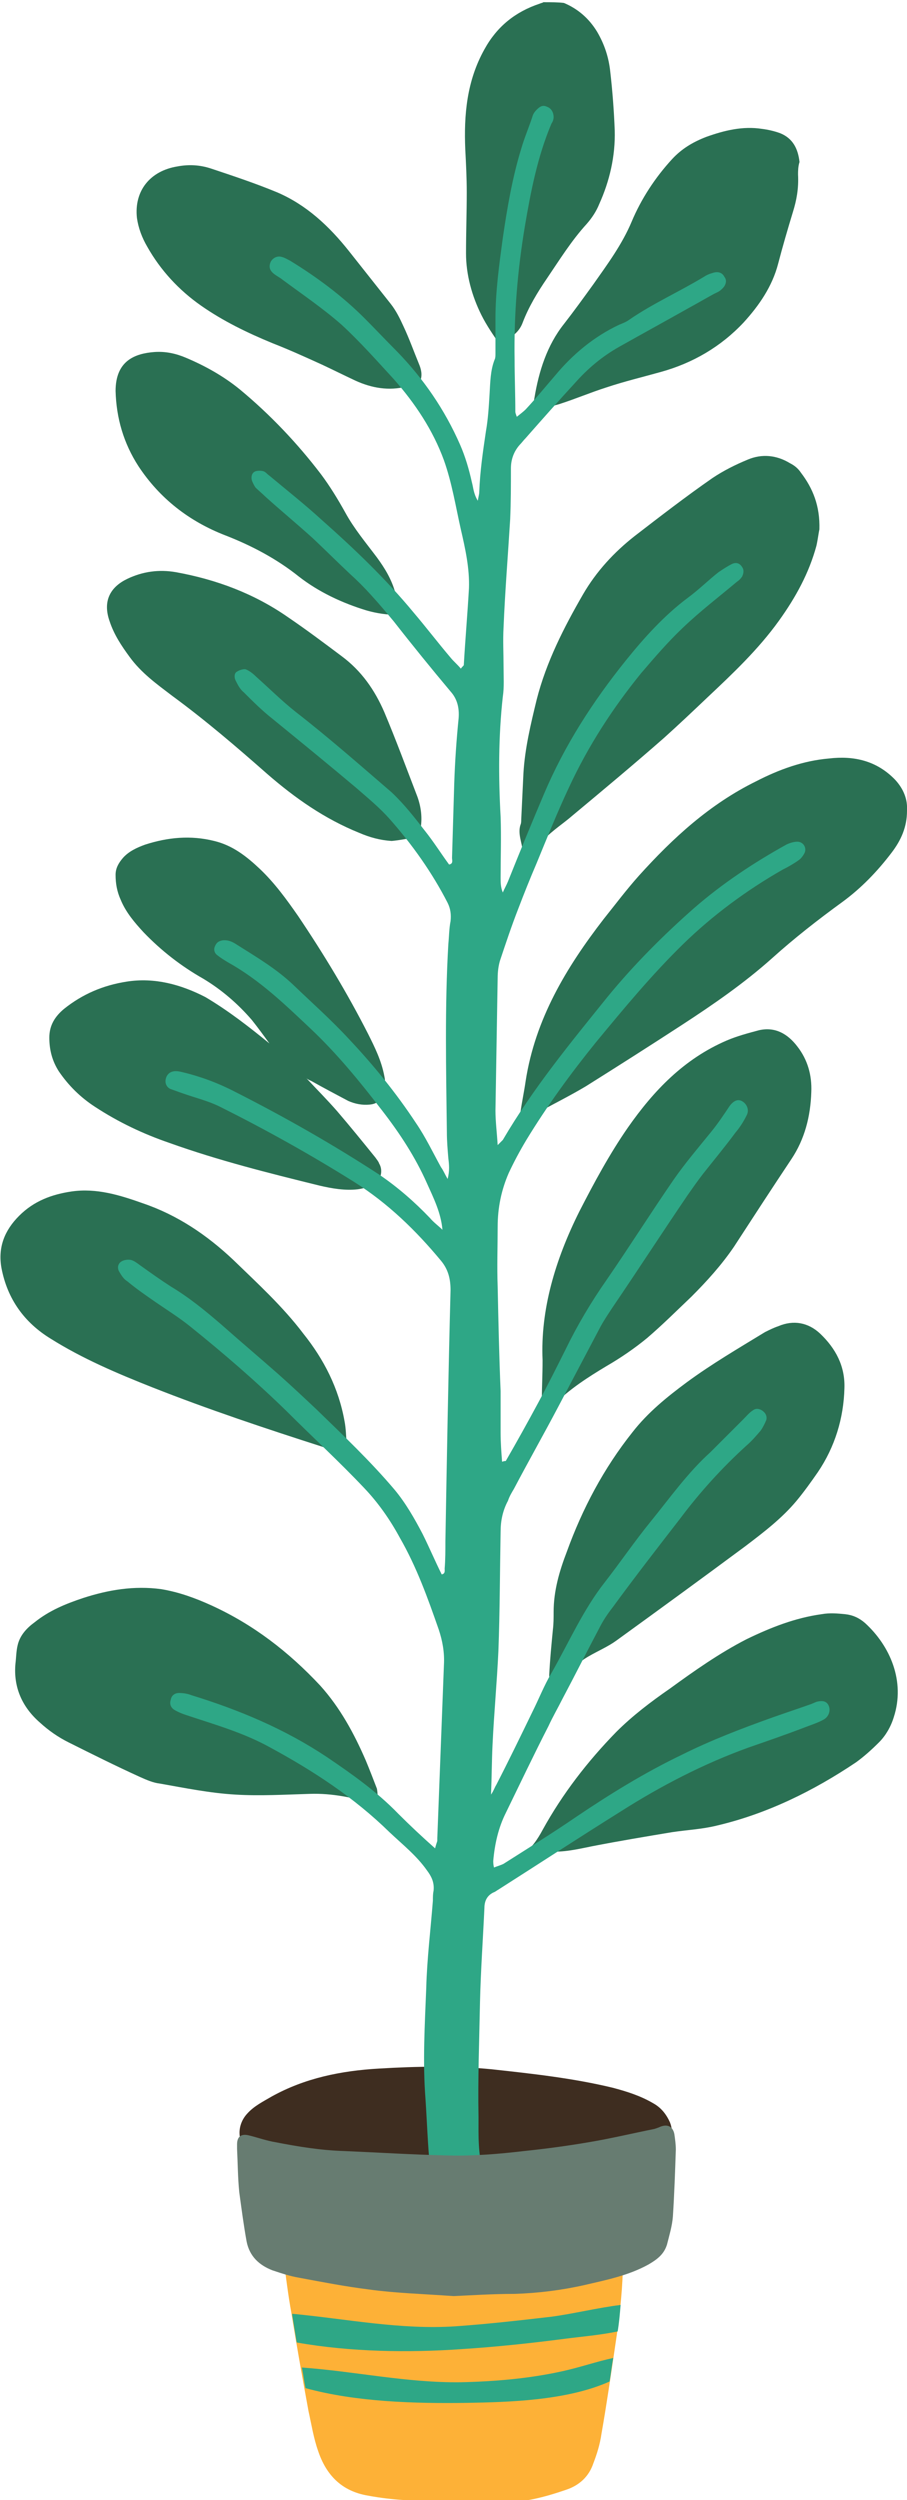 <?xml version="1.0" encoding="UTF-8"?> <!-- Generator: Adobe Illustrator 25.2.0, SVG Export Plug-In . SVG Version: 6.00 Build 0) --> <svg xmlns="http://www.w3.org/2000/svg" xmlns:xlink="http://www.w3.org/1999/xlink" id="Layer_1" x="0px" y="0px" viewBox="0 0 123.2 339.5" style="enable-background:new 0 0 123.2 339.5;" xml:space="preserve"> <style type="text/css"> .st0{fill:#3E2D20;} .st1{fill:#FDB137;} .st2{fill:#2A7053;} .st3{fill:#2EA786;} .st4{fill:#677C71;} </style> <g> <path class="st0" d="M61.5,297.3c-4.8,0.2-9.5,0.1-14.3-0.6c-2.1-0.3-4.1-0.8-6.2-1.2c-0.5-0.1-1-0.3-1.5-0.4 c-2.2-0.4-4-1.5-5.7-2.8c-1.6-1.3-1.7-3.7-0.2-5.3c0.9-1,2.1-1.6,3.3-2.3c4.5-2.5,9.4-3.5,14.6-3.8c5.1-0.3,10.2-0.4,15.3,0.1 c5.5,0.6,11,1.2,16.4,2.5c1.9,0.5,3.8,1.1,5.5,2.1c1.1,0.6,1.8,1.5,2.3,2.6c0.6,1.5,0.2,3.1-1.1,4.2c-1.2,1-2.6,1.6-4.1,2.1 c-3.2,1.1-6.4,1.6-9.7,2.1c-4.4,0.7-8.8,0.7-13.2,0.8C62.5,297.3,62,297.3,61.5,297.3z"></path> <path class="st1" d="M84.9,306.6c-0.1,0.6-0.3,1.1-0.3,1.7c-0.1,3.4-0.5,6.7-1,10c-0.6,4.1-1.2,8.2-1.9,12.2 c-0.2,1.4-0.6,2.7-1.1,4c-0.6,1.8-1.9,3-3.7,3.6c-2.9,1-5.9,1.8-9,1.7c-4.3-0.2-8.7-0.1-13-0.3c-1.6-0.1-3.3-0.3-4.9-0.6 c-3.6-0.6-5.7-2.8-6.8-6.1c-0.6-1.7-0.9-3.6-1.3-5.4c-0.8-4.4-1.6-8.8-2.3-13.2c-0.5-2.7-0.8-5.4-1.2-8.2c-0.1-0.7-0.1-1.4,0-2.2 c0.1-1.4,1.2-2.2,2.6-1.9c4.4,0.9,8.7,0.8,13.1,0.5c4.3-0.4,8.6-0.7,13-0.7c3.5,0.1,7,0,10.4-0.2c1.6-0.1,3.2-0.5,4.8-1 c1-0.3,1.9-0.4,2.7,0.4C85,302.9,85,304.7,84.9,306.6z"></path> <g> <g> <path class="st2" d="M76.6,0.4c1.9,0.8,3.4,2.1,4.5,3.9c1,1.7,1.6,3.5,1.8,5.5c0.3,2.6,0.5,5.3,0.6,7.9c0.1,3.5-0.7,6.9-2.1,10 c-0.4,1-1,1.9-1.7,2.7c-2.1,2.3-3.7,4.9-5.4,7.4c-1.3,1.9-2.5,3.9-3.3,6c-0.4,1.1-1.2,1.8-2.2,2.3c0,0.1,0.1,0.2,0,0.3 c0,0.3-0.1,0.5-0.1,0.8c-0.3-0.1-0.7-0.2-0.8-0.4c-0.9-1.3-1.8-2.6-2.5-4c-1.3-2.6-2.1-5.5-2.1-8.4c0-2.8,0.1-5.5,0.1-8.3 c0-1.9-0.1-3.9-0.2-5.8c-0.2-4.7,0.2-9.3,2.6-13.6c1.7-3.1,4.2-5.1,7.5-6.2c0.2-0.1,0.4-0.1,0.5-0.2C74.9,0.3,75.8,0.3,76.6,0.4z "></path> <path class="st2" d="M36.6,141.7c-0.8-1.1-1.6-2.2-2.4-3.2c-1.9-2.2-4.1-4.1-6.6-5.6c-3-1.7-5.7-3.8-8.1-6.3 c-1.2-1.3-2.4-2.7-3.1-4.4c-0.5-1.1-0.7-2.2-0.7-3.4c0-0.9,0.4-1.6,1-2.3c0.8-0.9,1.9-1.4,3-1.8c3.1-1,6.2-1.3,9.4-0.5 c2.5,0.6,4.4,2.1,6.2,3.8c2,1.9,3.6,4.1,5.2,6.4c3.5,5.2,6.7,10.5,9.5,16c0.9,1.8,1.8,3.6,2.2,5.7c0.1,0.5,0.2,0.9-0.2,1.3 c-0.1,0.1-0.1,0.4-0.1,0.6c0.1,1.2-0.5,1.9-1.7,2c-1,0.1-2-0.1-2.9-0.5c-1.7-0.9-3.4-1.8-5-2.7c-0.2-0.1-0.5-0.2-0.7-0.4 c-0.1-0.1-0.1-0.1-0.2-0.2l0,0l0,0c0.1,0.1,0.1,0.1,0.2,0.2c1.4,1.5,2.8,2.9,4.2,4.5c1.8,2.1,3.5,4.2,5.2,6.3 c0.2,0.3,0.4,0.5,0.5,0.8c0.6,1,0.2,2.4-0.8,2.9c-0.7,0.3-1.4,0.5-2.1,0.6c-1.7,0.2-3.5-0.1-5.2-0.5c-6.9-1.7-13.7-3.4-20.4-5.8 c-3.5-1.2-6.9-2.8-10.1-4.9c-2-1.3-3.6-2.9-4.9-4.8c-0.9-1.4-1.3-2.9-1.3-4.6c0-1.7,0.8-2.9,2-3.9c2.5-2,5.3-3.2,8.5-3.7 c3.8-0.6,7.4,0.4,10.7,2.1C31.1,137.3,33.9,139.5,36.6,141.7L36.6,141.7z"></path> <path class="st2" d="M123.2,110.1c0,2.2-0.8,4-2.1,5.7c-1.9,2.5-4.1,4.8-6.7,6.7c-3.3,2.4-6.5,4.9-9.5,7.6 c-3.8,3.4-8,6.3-12.3,9.1c-4.3,2.8-8.7,5.6-13,8.3c-2,1.2-4.2,2.3-6.2,3.4c-0.7,0.4-1.5,0.6-1.8,1.5c0,0.1-0.3,0.2-0.5,0.2 c-0.2,0-0.4-0.2-0.4-0.4c-0.1-0.4-0.1-0.8,0-1.2c0.2-1.4,0.5-2.8,0.7-4.2c1.3-8.4,5.5-15.4,10.6-22c1.6-2,3.1-4,4.8-5.9 c4.6-5.1,9.6-9.7,15.9-12.8c3.1-1.6,6.4-2.8,9.9-3.1c3.4-0.4,6.5,0.3,9,2.9C122.7,107.1,123.3,108.5,123.2,110.1z"></path> <path class="st2" d="M111.3,71.9c-0.1,0.4-0.2,1.3-0.4,2.2c-1,3.7-2.8,7-5.1,10.2c-2.8,3.9-6.3,7.2-9.7,10.4 c-2,1.9-3.9,3.7-5.9,5.5c-4.1,3.6-8.3,7.1-12.5,10.6c-1.5,1.3-3.2,2.3-4.4,3.9c-0.2,0.2-0.5,0.4-0.7,0.5 c-0.4,0.1-0.6,0.2-0.8,0.6c-0.2,0.4-0.8,0.3-0.8-0.2c-0.1-1.2-0.7-2.4-0.3-3.6c0.1-0.2,0.1-0.5,0.1-0.7c0.1-2.1,0.2-4.2,0.3-6.3 c0.2-3.4,1-6.7,1.8-10c1.3-5.1,3.7-9.8,6.3-14.3c1.8-3.1,4.2-5.7,7-7.9c3.5-2.7,7-5.4,10.6-7.9c1.5-1,3.1-1.8,4.8-2.5 c1.9-0.8,3.9-0.6,5.7,0.5c0.6,0.3,1.1,0.7,1.5,1.3C110.4,66.3,111.4,68.7,111.3,71.9z"></path> <path class="st2" d="M50.9,245c-2.9-0.9-5.8-1.5-8.8-1.4c-3.4,0.1-6.8,0.3-10.1,0.1c-3.5-0.2-6.9-0.9-10.3-1.5 c-0.9-0.1-1.8-0.5-2.7-0.9c-3.3-1.5-6.5-3.1-9.7-4.7c-1.4-0.7-2.7-1.6-3.9-2.7c-2.4-2.1-3.6-4.8-3.3-8c0.1-0.8,0.1-1.7,0.3-2.5 c0.3-1.3,1.2-2.3,2.3-3.1c2-1.6,4.2-2.5,6.6-3.3c3.4-1.1,6.9-1.7,10.6-1.2c2.4,0.4,4.6,1.2,6.8,2.2c5.7,2.6,10.5,6.3,14.8,10.9 c2.7,3,4.6,6.5,6.2,10.2c0.5,1.2,1,2.5,1.5,3.8C51.3,243.5,51.4,244.2,50.9,245z"></path> <path class="st2" d="M74.8,228.3c-0.1-0.3-0.2-0.5-0.2-0.8c0.1-2.1,0.3-4.1,0.5-6.2c0.1-0.8,0.1-1.6,0.1-2.4 c0-2.9,0.8-5.6,1.8-8.2c2.1-5.8,5-11.3,8.9-16.2c2.1-2.7,4.7-4.8,7.4-6.8c3.4-2.5,7-4.6,10.6-6.8c0.6-0.3,1.2-0.6,1.8-0.8 c2.1-0.9,4.1-0.5,5.7,1c2.1,2,3.4,4.4,3.3,7.4c-0.1,4.1-1.3,8-3.6,11.4c-0.9,1.3-1.9,2.7-2.9,3.9c-2,2.4-4.5,4.3-7,6.2 c-5.8,4.3-11.7,8.6-17.5,12.8c-1.1,0.8-2.5,1.4-3.7,2.1c-0.7,0.4-1.4,0.9-2,1.4c-0.9,0.7-1.8,1.4-2.7,2 C75,228.4,74.9,228.4,74.8,228.3z"></path> <path class="st2" d="M73.7,184.7c-0.3-6.8,1.7-13.6,5-20.2c2-3.9,4.1-7.8,6.6-11.4c3.5-5,7.6-9.3,13.4-11.8 c1.4-0.6,2.9-1,4.4-1.4c2.2-0.5,3.9,0.5,5.2,2.2c1.4,1.8,2,3.9,1.9,6.2c-0.1,3.3-0.9,6.4-2.7,9.1c-2.6,3.9-5.2,7.9-7.8,11.9 c-1.7,2.5-3.7,4.7-5.8,6.8c-2,1.9-3.9,3.8-6,5.6c-1.7,1.4-3.6,2.7-5.5,3.8c-2.5,1.5-5,3.1-7.1,5.2c-0.3,0.3-0.7,0.9-1.3,0.6 c-0.6-0.3-0.4-0.9-0.4-1.3C73.6,188.4,73.7,186.8,73.7,184.7z"></path> <path class="st2" d="M46.1,196.9c-0.8-0.1-1.5-0.2-2.2-0.4c-7.8-2.5-15.6-5.1-23.2-8.1c-4.8-1.9-9.5-3.9-13.8-6.6 c-3.6-2.2-5.9-5.4-6.7-9.6c-0.5-2.8,0.4-5.1,2.4-7.1c2-2,4.4-2.9,7.1-3.3c3.4-0.5,6.6,0.5,9.7,1.6c4.7,1.6,8.7,4.3,12.3,7.7 c3.3,3.2,6.7,6.3,9.5,10c2.8,3.5,4.8,7.4,5.6,11.9c0.2,1,0.2,2.1,0.3,3.1c0.1,0.6,0.2,1.2,0.4,1.7c0.1,0.3,0.3,0.7-0.1,0.9 c-0.4,0.2-0.7-0.1-0.8-0.4C46.4,197.9,46.2,197.4,46.1,196.9z"></path> <path class="st2" d="M72.9,251.5c-0.4,0.3-0.9,0.7-1.4,1.1c-0.3,0.2-0.7,0.3-0.8-0.1c-0.1-0.2,0.1-0.6,0.3-0.7 c1.2-0.8,2-2,2.7-3.3c2.7-4.9,6.1-9.3,10-13.3c2.2-2.2,4.7-4.1,7.3-5.9c3.3-2.4,6.7-4.8,10.4-6.7c3.3-1.6,6.6-2.9,10.2-3.4 c1.1-0.2,2.2-0.1,3.2,0c1,0.1,1.9,0.5,2.7,1.2c3.4,3.1,5.5,7.9,3.9,12.8c-0.4,1.3-1.1,2.5-2,3.4c-1,1-2,1.9-3.1,2.7 c-5.8,3.9-12.1,7-18.9,8.6c-2,0.5-4.1,0.6-6.1,0.9c-3.6,0.6-7.2,1.2-10.8,1.9c-2,0.4-4,0.9-6.1,0.7 C73.8,251.6,73.4,251.6,72.9,251.5z"></path> <path class="st2" d="M53.2,114.2c-1.6-0.1-3-0.5-4.4-1.1c-4.7-1.9-8.7-4.7-12.5-8c-4.2-3.7-8.4-7.3-12.9-10.6 c-2.1-1.6-4.2-3.1-5.8-5.3c-1.1-1.5-2.1-3-2.7-4.8c-1-2.8,0.1-4.7,2.4-5.8c2.1-1,4.3-1.3,6.6-0.9c5.5,1,10.6,2.9,15.2,6.1 c2.5,1.7,4.9,3.5,7.3,5.3c2.7,2,4.5,4.6,5.8,7.6c1.6,3.8,3,7.6,4.5,11.5c0.5,1.4,0.7,2.9,0.4,4.5c-0.1,0.6-0.3,0.9-0.8,1 C55.3,113.9,54.3,114.1,53.2,114.2z"></path> <path class="st2" d="M108.4,23.7c0.1,1.9-0.2,3.5-0.7,5.1c-0.7,2.3-1.4,4.7-2,7c-0.8,3.1-2.6,5.7-4.7,8 c-3.1,3.3-6.9,5.5-11.2,6.7c-2.5,0.7-5,1.3-7.4,2.1c-2.2,0.7-4.3,1.6-6.5,2.3c-0.7,0.2-1.5,0.4-2.3,0.4c-0.8,0-1.2-0.5-1-1.3 c0.6-3.6,1.7-7.1,4-10c1.4-1.8,2.7-3.6,4-5.4c1.9-2.7,3.9-5.4,5.2-8.5c1.3-3.1,3.2-6,5.5-8.5c1.3-1.4,2.8-2.3,4.6-3 c2.5-0.9,5-1.5,7.6-1.1c0.8,0.1,1.7,0.3,2.5,0.6c1.7,0.7,2.4,2.1,2.6,3.9C108.4,22.6,108.4,23.3,108.4,23.7z"></path> <path class="st2" d="M55.2,52.5c-2.4,0.6-4.7,0.2-6.9-0.8c-1.5-0.7-3.1-1.5-4.6-2.2c-2.2-1-4.4-2-6.7-2.9c-3.4-1.4-6.7-3-9.7-5.1 c-3-2.1-5.5-4.8-7.3-8c-0.7-1.2-1.2-2.5-1.4-3.9c-0.4-3.7,1.8-6.4,5.5-7c1.6-0.3,3.1-0.2,4.6,0.3c3,1,6,2,8.9,3.2 c4,1.7,7.1,4.6,9.8,8c1.9,2.4,3.8,4.8,5.7,7.2c0.7,0.9,1.2,1.9,1.7,3c0.8,1.7,1.4,3.4,2.1,5.1c0.3,0.7,0.5,1.5,0.2,2.3 c-0.1,0.3-0.2,0.6-0.3,0.8C56.2,53.2,55.9,53.2,55.2,52.5z"></path> <path class="st2" d="M54.2,82.4c0.4,0.3,1.1,0,1,0.7c-0.1,0.6-0.7,0.4-1.1,0.4c-1.5,0-2.9-0.2-4.3-0.6c-3.3-1-6.5-2.5-9.2-4.6 c-3-2.4-6.4-4.2-10-5.6c-4.9-1.9-8.9-5-11.8-9.4c-2-3.1-3-6.5-3.1-10.2c0-4.1,2.6-5.1,5.3-5.3c1.5-0.1,2.9,0.2,4.3,0.8 c2.6,1.1,5.1,2.5,7.3,4.3c4.1,3.4,7.8,7.3,11,11.5c1.2,1.6,2.3,3.4,3.3,5.2c1.2,2.2,2.8,4.1,4.3,6.1c1.1,1.5,2,3,2.5,4.8 C53.9,81,54,81.7,54.2,82.4z"></path> </g> </g> <path class="st3" d="M62.8,297.5c-0.8-0.3-1.6-0.6-2.4-0.8c-1.1-0.4-1.9-1-2-2.4c-0.3-3.1-0.4-6.2-0.6-9.2 c-0.4-5.1-0.1-10.1,0.1-15.2c0.1-3.9,0.6-7.9,0.9-11.8c0-0.5,0-0.9,0.1-1.4c0.1-1.1-0.3-1.9-0.9-2.7c-1.4-2-3.3-3.5-5.1-5.2 c-4.8-4.7-10.3-8.3-16.2-11.5c-3.6-2-7.5-3.1-11.4-4.4c-0.6-0.2-1.1-0.4-1.6-0.7c-0.5-0.3-0.7-0.8-0.5-1.4c0.1-0.6,0.6-0.9,1.1-0.9 c0.6,0,1.2,0.1,1.7,0.3c6.5,2,12.7,4.6,18.4,8.4c3.4,2.3,6.8,4.7,9.7,7.7c1.6,1.6,3.2,3.1,5,4.7c0.1-0.4,0.2-0.7,0.3-1 c0-0.1,0-0.3,0-0.4c0.3-7.8,0.6-15.6,0.9-23.5c0.1-1.7-0.2-3.3-0.7-4.8c-1.5-4.3-3-8.5-5.3-12.5c-1.3-2.4-2.9-4.7-4.8-6.7 c-3.4-3.6-7-6.9-10.5-10.4c-4.2-4.1-8.6-7.9-13.2-11.6c-1.5-1.2-3.1-2.2-4.7-3.3c-1.3-0.9-2.6-1.8-3.8-2.8 c-0.5-0.3-0.8-0.8-1.1-1.3c-0.3-0.5-0.2-1.1,0.3-1.4c0.3-0.2,0.9-0.3,1.3-0.2c0.4,0.1,0.8,0.4,1.2,0.7c1.4,1,2.8,2,4.2,2.9 c2.5,1.5,4.7,3.3,6.9,5.2c2.6,2.3,5.2,4.5,7.7,6.7c1.8,1.6,3.5,3.2,5.2,4.8c3.6,3.5,7.3,7,10.6,10.9c1.5,1.8,2.7,3.9,3.8,6 c0.9,1.8,1.7,3.7,2.6,5.5c0.5-0.1,0.4-0.5,0.4-0.8c0.1-1.2,0.1-2.5,0.1-3.7c0.2-11.4,0.4-22.7,0.7-34.1c0-1.5-0.3-2.8-1.3-4 c-3.4-4.1-7.2-7.8-11.8-10.7c-5.9-3.7-12-7.1-18.2-10.2c-1.6-0.8-3.3-1.2-5-1.8c-0.6-0.2-1.1-0.4-1.7-0.6c-0.5-0.2-0.8-0.7-0.7-1.3 c0.1-0.6,0.5-1,1-1.1c0.4-0.1,0.9,0,1.3,0.1c2.5,0.6,4.9,1.5,7.2,2.7c6.7,3.4,13.2,7.1,19.5,11.2c2.5,1.7,4.8,3.7,6.9,5.9 c0.5,0.6,1.2,1.1,1.7,1.6l0.1,0.1l-0.1-0.1c-0.2-2.3-1.2-4.3-2.1-6.3c-1.6-3.6-3.7-6.8-6.1-9.9c-3-3.9-6.1-7.7-9.7-11.1 c-3.5-3.3-6.9-6.6-11.2-9c-0.5-0.3-1-0.6-1.5-1c-0.4-0.3-0.5-0.8-0.3-1.2c0.2-0.5,0.5-0.7,1-0.8c0.8-0.1,1.4,0.2,2,0.6 c2.7,1.7,5.4,3.3,7.7,5.5c2.5,2.4,5.1,4.7,7.5,7.3c3.3,3.5,6.4,7.3,9.1,11.4c1.3,1.9,2.3,4,3.4,6c0.3,0.4,0.5,0.9,0.9,1.6 c0.3-1.1,0.2-2,0.1-2.8c-0.1-1.2-0.2-2.4-0.2-3.5c-0.1-8.5-0.3-17.1,0.2-25.6c0.1-1,0.1-2.1,0.3-3.1c0.1-0.9,0-1.7-0.4-2.5 c-2.1-4.1-4.8-7.9-7.8-11.3c-1.4-1.6-3-2.9-4.6-4.3c-3.8-3.2-7.6-6.3-11.4-9.4c-1.4-1.1-2.7-2.4-3.9-3.6c-0.5-0.4-0.8-1-1.1-1.6 c-0.2-0.4-0.2-1,0.2-1.2c0.3-0.2,0.9-0.4,1.2-0.3c0.5,0.2,1,0.6,1.4,1c1.8,1.6,3.5,3.3,5.4,4.8c4.5,3.5,8.7,7.2,13,10.9 c1.7,1.6,3.1,3.4,4.5,5.2c1.2,1.5,2.2,3.1,3.3,4.6c0.6-0.1,0.4-0.6,0.4-0.9c0.1-3.4,0.2-6.7,0.3-10.1c0.1-3,0.3-5.9,0.6-8.9 c0.1-1.4-0.2-2.6-1.1-3.6c-2.6-3.1-5.2-6.3-7.7-9.5c-1-1.2-2-2.4-3.1-3.6c-0.9-1-1.9-2-2.9-2.9c-1.7-1.6-3.3-3.2-5-4.8 c-2.1-1.9-4.4-3.8-6.5-5.7c-0.4-0.4-0.9-0.8-1.3-1.2c-0.2-0.3-0.4-0.7-0.5-1c-0.1-0.5,0-1,0.5-1.2c0.3-0.1,0.8-0.1,1.1,0 c0.3,0.1,0.5,0.4,0.8,0.6c2.4,2,4.8,3.9,7.1,6c4.4,3.9,8.7,8,12.5,12.6c1.7,2,3.3,4.1,5,6.1c0.4,0.5,0.9,0.9,1.4,1.5 c0.2-0.3,0.4-0.4,0.4-0.5c0.2-3.5,0.5-6.9,0.7-10.4c0.1-2.7-0.5-5.4-1.1-8c-0.7-3.1-1.2-6.3-2.3-9.4c-1.5-4.1-3.9-7.7-6.8-11 c-2.3-2.5-4.6-5.1-7.1-7.4c-2.5-2.2-5.3-4.1-8-6.1c-0.5-0.4-1-0.6-1.4-1c-0.4-0.4-0.5-0.9-0.2-1.5c0.3-0.5,0.9-0.8,1.5-0.6 c0.4,0.1,0.7,0.3,1.1,0.5c3.6,2.2,7.1,4.8,10.1,7.8c1.5,1.5,2.9,3,4.4,4.5c3.6,3.7,6.5,7.9,8.6,12.7c0.7,1.6,1.2,3.3,1.6,5.1 c0.2,0.7,0.2,1.5,0.8,2.5c0.1-0.6,0.2-0.9,0.2-1.2c0.1-2.8,0.5-5.5,0.9-8.2c0.3-1.7,0.4-3.4,0.5-5.1c0.1-1.6,0.1-3.2,0.7-4.7 c0.1-0.2,0.1-0.5,0.1-0.8c0-1.6,0-3.2,0-4.7c0-3.7,0.5-7.3,1-11c0.6-4.1,1.3-8.2,2.5-12.1c0.4-1.4,1-2.8,1.5-4.3 c0.1-0.4,0.3-0.7,0.6-1c0.4-0.4,0.8-0.7,1.4-0.4c0.6,0.2,0.9,0.8,0.9,1.4c0,0.3-0.1,0.6-0.3,0.9c-1.9,4.5-2.8,9.2-3.6,13.9 c-1,6-1.5,12-1.4,18.1c0,2.4,0.1,4.7,0.1,7.1c0,0.2,0.1,0.4,0.2,0.7c0.5-0.4,0.9-0.7,1.2-1c1.4-1.5,2.7-3.1,4-4.6 c2.4-2.9,5.3-5.3,8.7-6.9c0.5-0.2,1-0.4,1.4-0.7c3.2-2.2,6.8-3.8,10.1-5.8c0.3-0.2,0.7-0.4,1.1-0.5c0.8-0.3,1.4-0.1,1.7,0.5 c0.4,0.5,0.2,1.2-0.4,1.7c-0.3,0.3-0.6,0.4-1,0.6c-1.1,0.6-2.3,1.3-3.4,1.9c-3.2,1.8-6.3,3.5-9.5,5.3c-2.3,1.3-4.2,2.9-5.9,4.8 c-2.3,2.5-4.6,5.1-6.8,7.6c-0.3,0.3-0.5,0.6-0.8,0.9c-0.8,0.9-1.2,2-1.2,3.2c0,2.3,0,4.6-0.1,6.9c-0.3,4.9-0.7,9.8-0.9,14.7 c-0.1,1.8,0,3.5,0,5.3c0,1.4,0.1,2.8-0.1,4.1c-0.6,5.4-0.6,10.9-0.3,16.3c0.1,2.8,0,5.5,0,8.3c0,0.6,0,1.3,0.3,2 c0.2-0.5,0.5-1,0.7-1.5c1.6-4,3.2-7.9,4.9-11.9c2.8-6.6,6.6-12.5,11.1-18.1c2.5-3.1,5.2-6.1,8.4-8.5c1.5-1.1,2.8-2.4,4.2-3.5 c0.6-0.4,1.2-0.8,1.8-1.1c0.6-0.3,1.1-0.1,1.4,0.4c0.3,0.4,0.2,0.9,0,1.3c-0.2,0.3-0.4,0.5-0.7,0.7c-2.5,2.1-5,4-7.4,6.3 c-2,1.9-3.8,4-5.6,6.1c-3.9,4.8-7.2,9.9-9.8,15.5c-1.6,3.4-3,6.9-4.4,10.3c-0.9,2.1-1.7,4.1-2.5,6.2c-0.9,2.3-1.7,4.7-2.5,7.1 c-0.2,0.7-0.3,1.5-0.3,2.3c-0.1,6-0.2,12-0.3,18c0,1.5,0.2,3,0.3,4.7c0.3-0.3,0.5-0.5,0.7-0.7c4.1-7,9.2-13.2,14.2-19.4 c3.6-4.4,7.6-8.4,11.8-12.1c3.8-3.3,8-6.1,12.5-8.6c0.4-0.2,1-0.4,1.5-0.4c0.8,0,1.3,0.8,1,1.5c-0.2,0.4-0.5,0.8-0.8,1 c-0.7,0.5-1.4,0.9-2.2,1.3c-4.9,2.8-9.5,6.2-13.5,10.1c-4.3,4.2-8.1,8.8-11.9,13.4c-3.4,4.2-6.6,8.6-9.4,13.2 c-0.9,1.5-1.7,3-2.4,4.5c-1,2.3-1.5,4.7-1.5,7.3c0,2.7-0.1,5.4,0,8.1c0.1,4.7,0.2,9.5,0.4,14.2c0,1.9,0,3.8,0,5.7 c0,1.3,0.1,2.6,0.2,3.9c0.3-0.1,0.4-0.1,0.5-0.1c1.5-2.6,3-5.3,4.4-7.9c1.3-2.4,2.5-4.8,3.7-7.2c1.6-3.3,3.5-6.5,5.6-9.5 c3.1-4.5,6-9.1,9.1-13.6c1.6-2.3,3.4-4.4,5.1-6.5c0.9-1.1,1.7-2.3,2.5-3.5c0.6-0.8,1.2-1,1.8-0.6c0.6,0.4,0.9,1.2,0.5,1.9 c-0.4,0.8-0.9,1.6-1.5,2.3c-1.4,1.9-2.9,3.7-4.4,5.6c-0.7,0.9-1.4,1.9-2.1,2.9c-3.4,5-6.7,10.1-10.1,15.1c-0.6,0.9-1.2,1.8-1.7,2.7 c-1.9,3.6-3.8,7.2-5.7,10.8c-2,3.8-4.1,7.5-6.1,11.3c-0.3,0.5-0.6,1-0.8,1.6c-0.7,1.3-1,2.7-1,4.2c-0.1,5.4-0.1,10.8-0.3,16.2 c-0.2,4.3-0.6,8.5-0.8,12.8c-0.1,2.1-0.1,4.2-0.2,6.7c0.4-0.6,0.5-1,0.7-1.3c1.7-3.3,3.3-6.6,4.9-9.9c0.9-1.8,1.6-3.6,2.6-5.3 c2.4-4.2,4.3-8.6,7.3-12.4c2.1-2.7,4-5.5,6.2-8.2c2.6-3.2,5-6.6,8.1-9.4c0.3-0.3,0.6-0.6,0.8-0.8c1.2-1.2,2.4-2.4,3.6-3.6 c0.5-0.5,0.9-1,1.4-1.3c0.4-0.3,0.9-0.2,1.3,0.1c0.4,0.3,0.6,0.7,0.5,1.2c-0.2,0.5-0.5,1.1-0.8,1.5c-0.6,0.7-1.2,1.4-1.9,2 c-3.3,3-6.3,6.3-9,9.9c-3.1,4-6.2,8-9.2,12.1c-0.7,0.9-1.3,1.8-1.8,2.8c-1.7,3.2-3.3,6.4-5,9.6c-0.6,1.2-1.3,2.4-1.9,3.7 c-2,3.9-3.9,7.9-5.8,11.8c-1,2-1.5,4.2-1.7,6.5c0,0.2,0,0.5,0.1,0.9c0.5-0.2,0.9-0.3,1.3-0.5c3.3-2.1,6.7-4.2,9.9-6.4 c4.6-3.1,9.3-6,14.3-8.4c4-2,8.2-3.6,12.4-5.1c1.7-0.6,3.5-1.2,5.2-1.8c0.2-0.1,0.5-0.2,0.7-0.3c0.8-0.2,1.3-0.1,1.6,0.4 c0.4,0.7,0.1,1.6-0.6,2c-0.7,0.4-1.6,0.7-2.4,1c-2.6,1-5.2,1.9-7.8,2.8c-6.1,2.2-11.9,5.2-17.4,8.7c-5.6,3.5-11.1,7.1-16.6,10.6 c-0.2,0.1-0.4,0.3-0.7,0.4c-0.8,0.4-1.2,1.1-1.2,2.1c-0.2,4.3-0.5,8.5-0.6,12.8c-0.1,5.2-0.3,10.4-0.2,15.6c0,2.5-0.1,5.1,0.7,7.6 c0.3,0.9,0.1,1.3-0.8,1.8c-0.3,0.2-0.7,0.4-1,0.6C63.4,297.5,63.1,297.5,62.8,297.5z"></path> <path class="st4" d="M61.6,311.8c-4.2-0.3-7.9-0.4-11.5-0.9c-3.2-0.4-6.3-1-9.5-1.6c-1.2-0.2-2.4-0.6-3.6-1 c-1.8-0.7-3.1-1.9-3.5-3.9c-0.4-2.2-0.7-4.5-1-6.7c-0.2-2-0.2-3.9-0.3-5.9c0-0.2,0-0.4,0-0.6c0-1.1,0.6-1.5,1.7-1.2 c1.2,0.3,2.3,0.7,3.5,0.9c3.1,0.6,6.1,1.1,9.3,1.2c4.7,0.2,9.4,0.5,14.1,0.6c3.5,0.1,7-0.2,10.4-0.6c2.9-0.3,5.9-0.7,8.8-1.2 c3-0.5,5.9-1.2,8.9-1.8c0.3-0.1,0.6-0.2,0.8-0.3c1-0.4,1.7,0,1.9,1c0.1,0.7,0.2,1.4,0.2,2.1c-0.1,3-0.2,6-0.4,9.1 c-0.1,1.3-0.5,2.6-0.8,3.8c-0.4,1.3-1.3,2-2.5,2.7c-2.7,1.5-5.7,2.1-8.7,2.8c-3.1,0.7-6.3,1.1-9.5,1.2 C66.9,311.5,63.9,311.7,61.6,311.8z"></path> <g> <path class="st3" d="M62.7,319c4.7-0.3,9.4-0.8,14-1.4c2.3-0.3,4.8-0.5,7.2-1c0.2-1.2,0.3-2.4,0.4-3.6c-3.2,0.4-6.4,1.2-9.4,1.6 c-4.3,0.5-8.7,1-13,1.3c-7.5,0.5-14.8-1-22.2-1.7c0,0.1,0,0.1,0,0.2c0.2,1.2,0.4,2.5,0.6,3.7C47.6,319.4,55.6,319.5,62.7,319z"></path> <path class="st3" d="M63.4,326.3c5.7-0.1,13.6-0.3,19.4-2.9c0.2-1.1,0.3-2.2,0.5-3.2c-2.3,0.5-4.6,1.3-6.9,1.8 c-4.5,1-9.2,1.4-13.8,1.5c-7.3,0.1-14.5-1.5-21.6-2c0.2,0.9,0.3,1.9,0.5,2.8C48.4,326.2,56.5,326.4,63.4,326.3z"></path> </g> </g> </svg> 